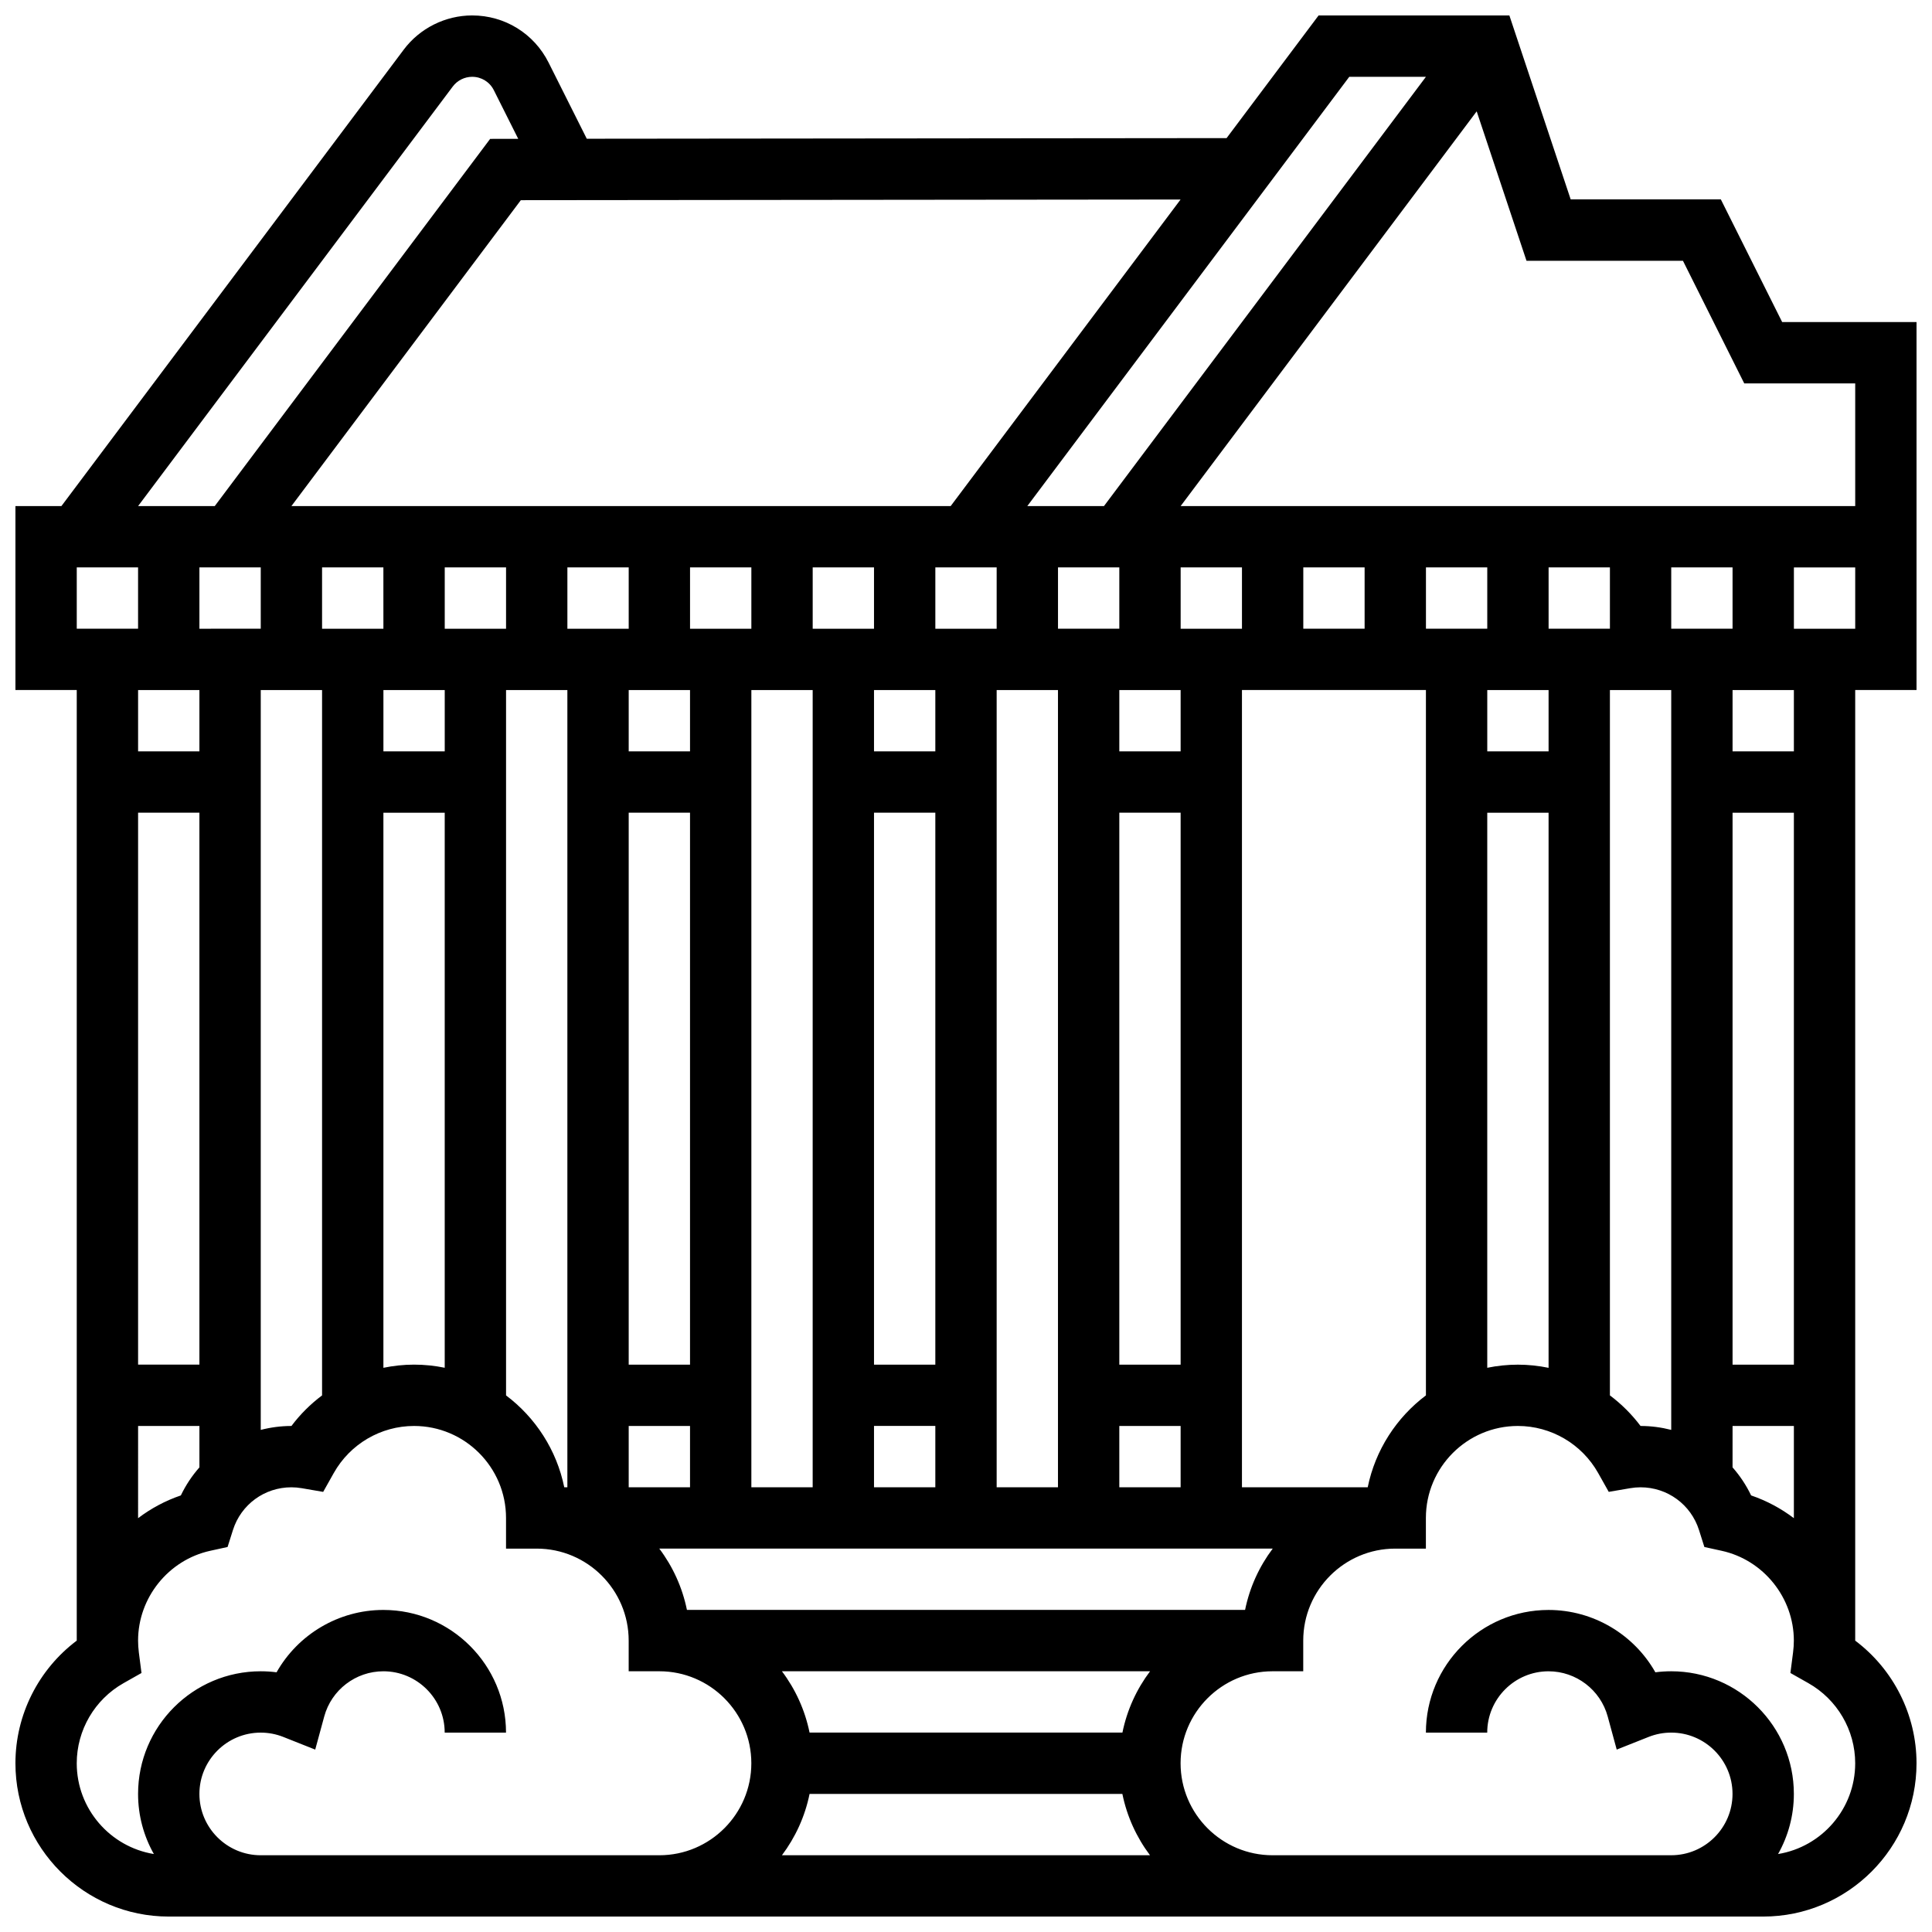 <?xml version="1.0" encoding="UTF-8"?>
<!-- Uploaded to: ICON Repo, www.iconrepo.com, Generator: ICON Repo Mixer Tools -->
<svg width="800px" height="800px" version="1.1" viewBox="144 144 512 512" xmlns="http://www.w3.org/2000/svg">
 <defs>
  <clipPath id="a">
   <path d="m148.09 148.09h503.81v503.81h-503.81z"/>
  </clipPath>
 </defs>
 <g clip-path="url(#a)">
  <path d="m635.65 326.86h16.25v-97.512h-35.609l-16.25-32.504h-39.793l-16.25-48.754h-50.555l-24.383 32.508-169.56 0.168-10.109-20.164c-3.867-7.719-11.633-12.512-20.266-12.512-7.098 0-13.879 3.391-18.137 9.07l-90.711 120.95h-12.188v48.754h16.25v251.91 0.008c-10.133 7.617-16.25 19.648-16.25 32.496 0 22.402 18.227 40.629 40.629 40.629h422.55c22.402 0 40.629-18.227 40.629-40.629 0-12.848-6.117-24.879-16.25-32.496v-0.008zm-129.19 211.28h-33.328v-211.28h48.754v186.93c-7.789 5.863-13.406 14.457-15.426 24.352zm-32.504 32.504h-147.91c-1.223-6-3.769-11.527-7.328-16.25h162.57c-3.559 4.723-6.106 10.25-7.328 16.25zm-32.5 32.504h-82.914c-1.223-6.004-3.769-11.527-7.328-16.25h97.57c-3.559 4.723-6.106 10.246-7.328 16.25zm-260.86-243.78h16.25v146.27l-16.25 0.004zm-16.254-65.008h16.25v16.25l-16.25 0.004zm390.05 48.758h-16.25v-16.25h16.25zm32.504-32.504v-16.25h16.25v16.25zm-16.25 0h-16.25v-16.25h16.25zm-32.504 0h-16.25v-16.25h16.25zm-32.504 0h-16.25v-16.25h16.25zm-65.008 227.53v-16.25h16.25v16.25zm-178.77-195.02h-16.25v-16.25h16.25zm195.02 162.52h-16.25v-146.27h16.25zm-81.258-146.27h16.25v146.27h-16.25zm16.25-16.25h-16.25v-16.25h16.25zm-81.258 16.25h16.25v146.27h-16.25zm16.25-32.504v16.25h-16.25v-16.25zm-16.25 211.28v-16.25h16.25v16.25zm32.504-211.28h16.25v211.27h-16.25zm32.504 195.02h16.25v16.25h-16.25zm32.504-195.02h16.25v211.27h-16.25zm48.754 16.254h-16.25v-16.25h16.25zm16.254-32.504h-16.25v-16.25h16.25zm-32.504-16.254v16.25h-16.25v-16.25zm-32.504 16.254h-16.25v-16.25h16.25zm-32.504 0h-16.25v-16.25h16.25zm-32.504 0h-16.25v-16.25h16.25zm-32.504 0h-16.25v-16.25h16.25zm-32.504 0h-16.25v-16.25h16.25zm-32.504 0h-16.254v-16.25h16.25zm-32.504-16.254v16.25l-16.254 0.004v-16.25zm-16.254 227.53v10.973c-1.949 2.211-3.613 4.703-4.922 7.434-4.129 1.406-7.938 3.461-11.332 6.031l0.004-24.438zm16.254-195.02h16.25v186.92c-3.047 2.285-5.793 5.004-8.117 8.102h-0.008c-2.797 0-5.516 0.371-8.125 1.039zm32.504 32.504h16.25v147.09c-2.629-0.535-5.344-0.828-8.125-0.828-2.762 0-5.477 0.297-8.125 0.84zm32.504-32.504h16.25v211.27h-0.824c-2.016-9.891-7.637-18.488-15.426-24.348zm260.03 32.504h16.25v147.11c-2.648-0.543-5.363-0.84-8.125-0.84-2.781 0-5.5 0.289-8.125 0.828zm32.504-32.504h16.25v196.06c-2.609-0.668-5.328-1.039-8.125-1.039h-0.008c-2.328-3.098-5.07-5.816-8.117-8.102zm32.504 195.02h16.25v24.438c-3.391-2.566-7.203-4.625-11.332-6.031-1.309-2.731-2.973-5.223-4.922-7.434zm16.25-16.25h-16.25v-146.27h16.25zm0-162.52h-16.25v-16.25h16.25zm16.254-32.504h-16.25v-16.25h16.25zm-45.652-97.512 16.25 32.504h29.402v32.504h-178.77l78.457-104.61 13.199 39.598zm-88.426-48.758h20.316l-85.324 113.76h-20.316zm-105.64 113.77h-174.71l60.801-81.07 174.84-0.176zm-131.94-111.2c1.207-1.609 3.125-2.566 5.137-2.566 2.445 0 4.644 1.355 5.738 3.543l6.469 12.898-7.441 0.008-72.984 97.312h-20.316zm-67.148 159.95v16.25l-16.25 0.004v-16.25zm121.89 308.79h-105.64c-8.961 0-16.25-7.293-16.25-16.25 0-8.961 7.293-16.25 16.25-16.25 2.059 0 4.074 0.387 5.988 1.145l8.453 3.356 2.387-8.773c1.914-7.059 8.359-11.984 15.676-11.984 8.961 0 16.25 7.293 16.25 16.25h16.25c0-17.922-14.582-32.504-32.504-32.504-11.891 0-22.637 6.508-28.301 16.523-1.383-0.18-2.785-0.27-4.199-0.27-17.922 0-32.504 14.582-32.504 32.504 0 5.785 1.527 11.219 4.188 15.93-11.574-1.887-20.441-11.953-20.441-24.055 0-8.77 4.754-16.906 12.402-21.23l4.758-2.691-0.699-5.422c-0.137-1.105-0.207-2.141-0.207-3.16 0-11.363 8.043-21.375 19.129-23.805l4.59-1.008 1.418-4.481c2.144-6.777 8.371-11.336 15.492-11.336 0.906 0 1.84 0.082 2.773 0.242l5.652 0.973 2.809-5c4.324-7.691 12.473-12.469 21.27-12.469 13.441 0 24.379 10.934 24.379 24.379v8.125h8.125c13.441 0 24.379 10.934 24.379 24.379v8.125h8.125c13.441 0 24.379 10.934 24.379 24.379 0 13.441-10.938 24.379-24.379 24.379zm32.484 0c3.555-4.727 6.102-10.25 7.324-16.25h82.898c1.223 6 3.769 11.527 7.324 16.25zm272.02-45.609c7.652 4.328 12.406 12.461 12.406 21.23 0 12.102-8.863 22.168-20.438 24.055 2.656-4.711 4.184-10.145 4.184-15.93 0-17.922-14.582-32.504-32.504-32.504-1.414 0-2.816 0.09-4.199 0.27-5.668-10.012-16.414-16.52-28.305-16.52-17.922 0-32.504 14.582-32.504 32.504h16.25c0-8.961 7.293-16.25 16.25-16.25 7.312 0 13.762 4.926 15.68 11.977l2.387 8.773 8.453-3.356c1.914-0.758 3.926-1.145 5.988-1.145 8.961 0 16.25 7.293 16.25 16.25 0 8.961-7.293 16.25-16.25 16.25l-105.64 0.004c-13.441 0-24.379-10.934-24.379-24.379 0-13.441 10.934-24.379 24.379-24.379h8.125v-8.125c0-13.441 10.934-24.379 24.379-24.379h8.125v-8.125c0-13.441 10.934-24.379 24.379-24.379 8.797 0 16.949 4.777 21.27 12.465l2.809 5 5.652-0.969c0.938-0.16 1.871-0.242 2.777-0.242 7.121 0 13.348 4.559 15.496 11.34l1.418 4.481 4.59 1.008c11.078 2.426 19.121 12.438 19.121 23.801 0 1.02-0.07 2.051-0.211 3.156l-0.699 5.422z"/>
 </g>
</svg>